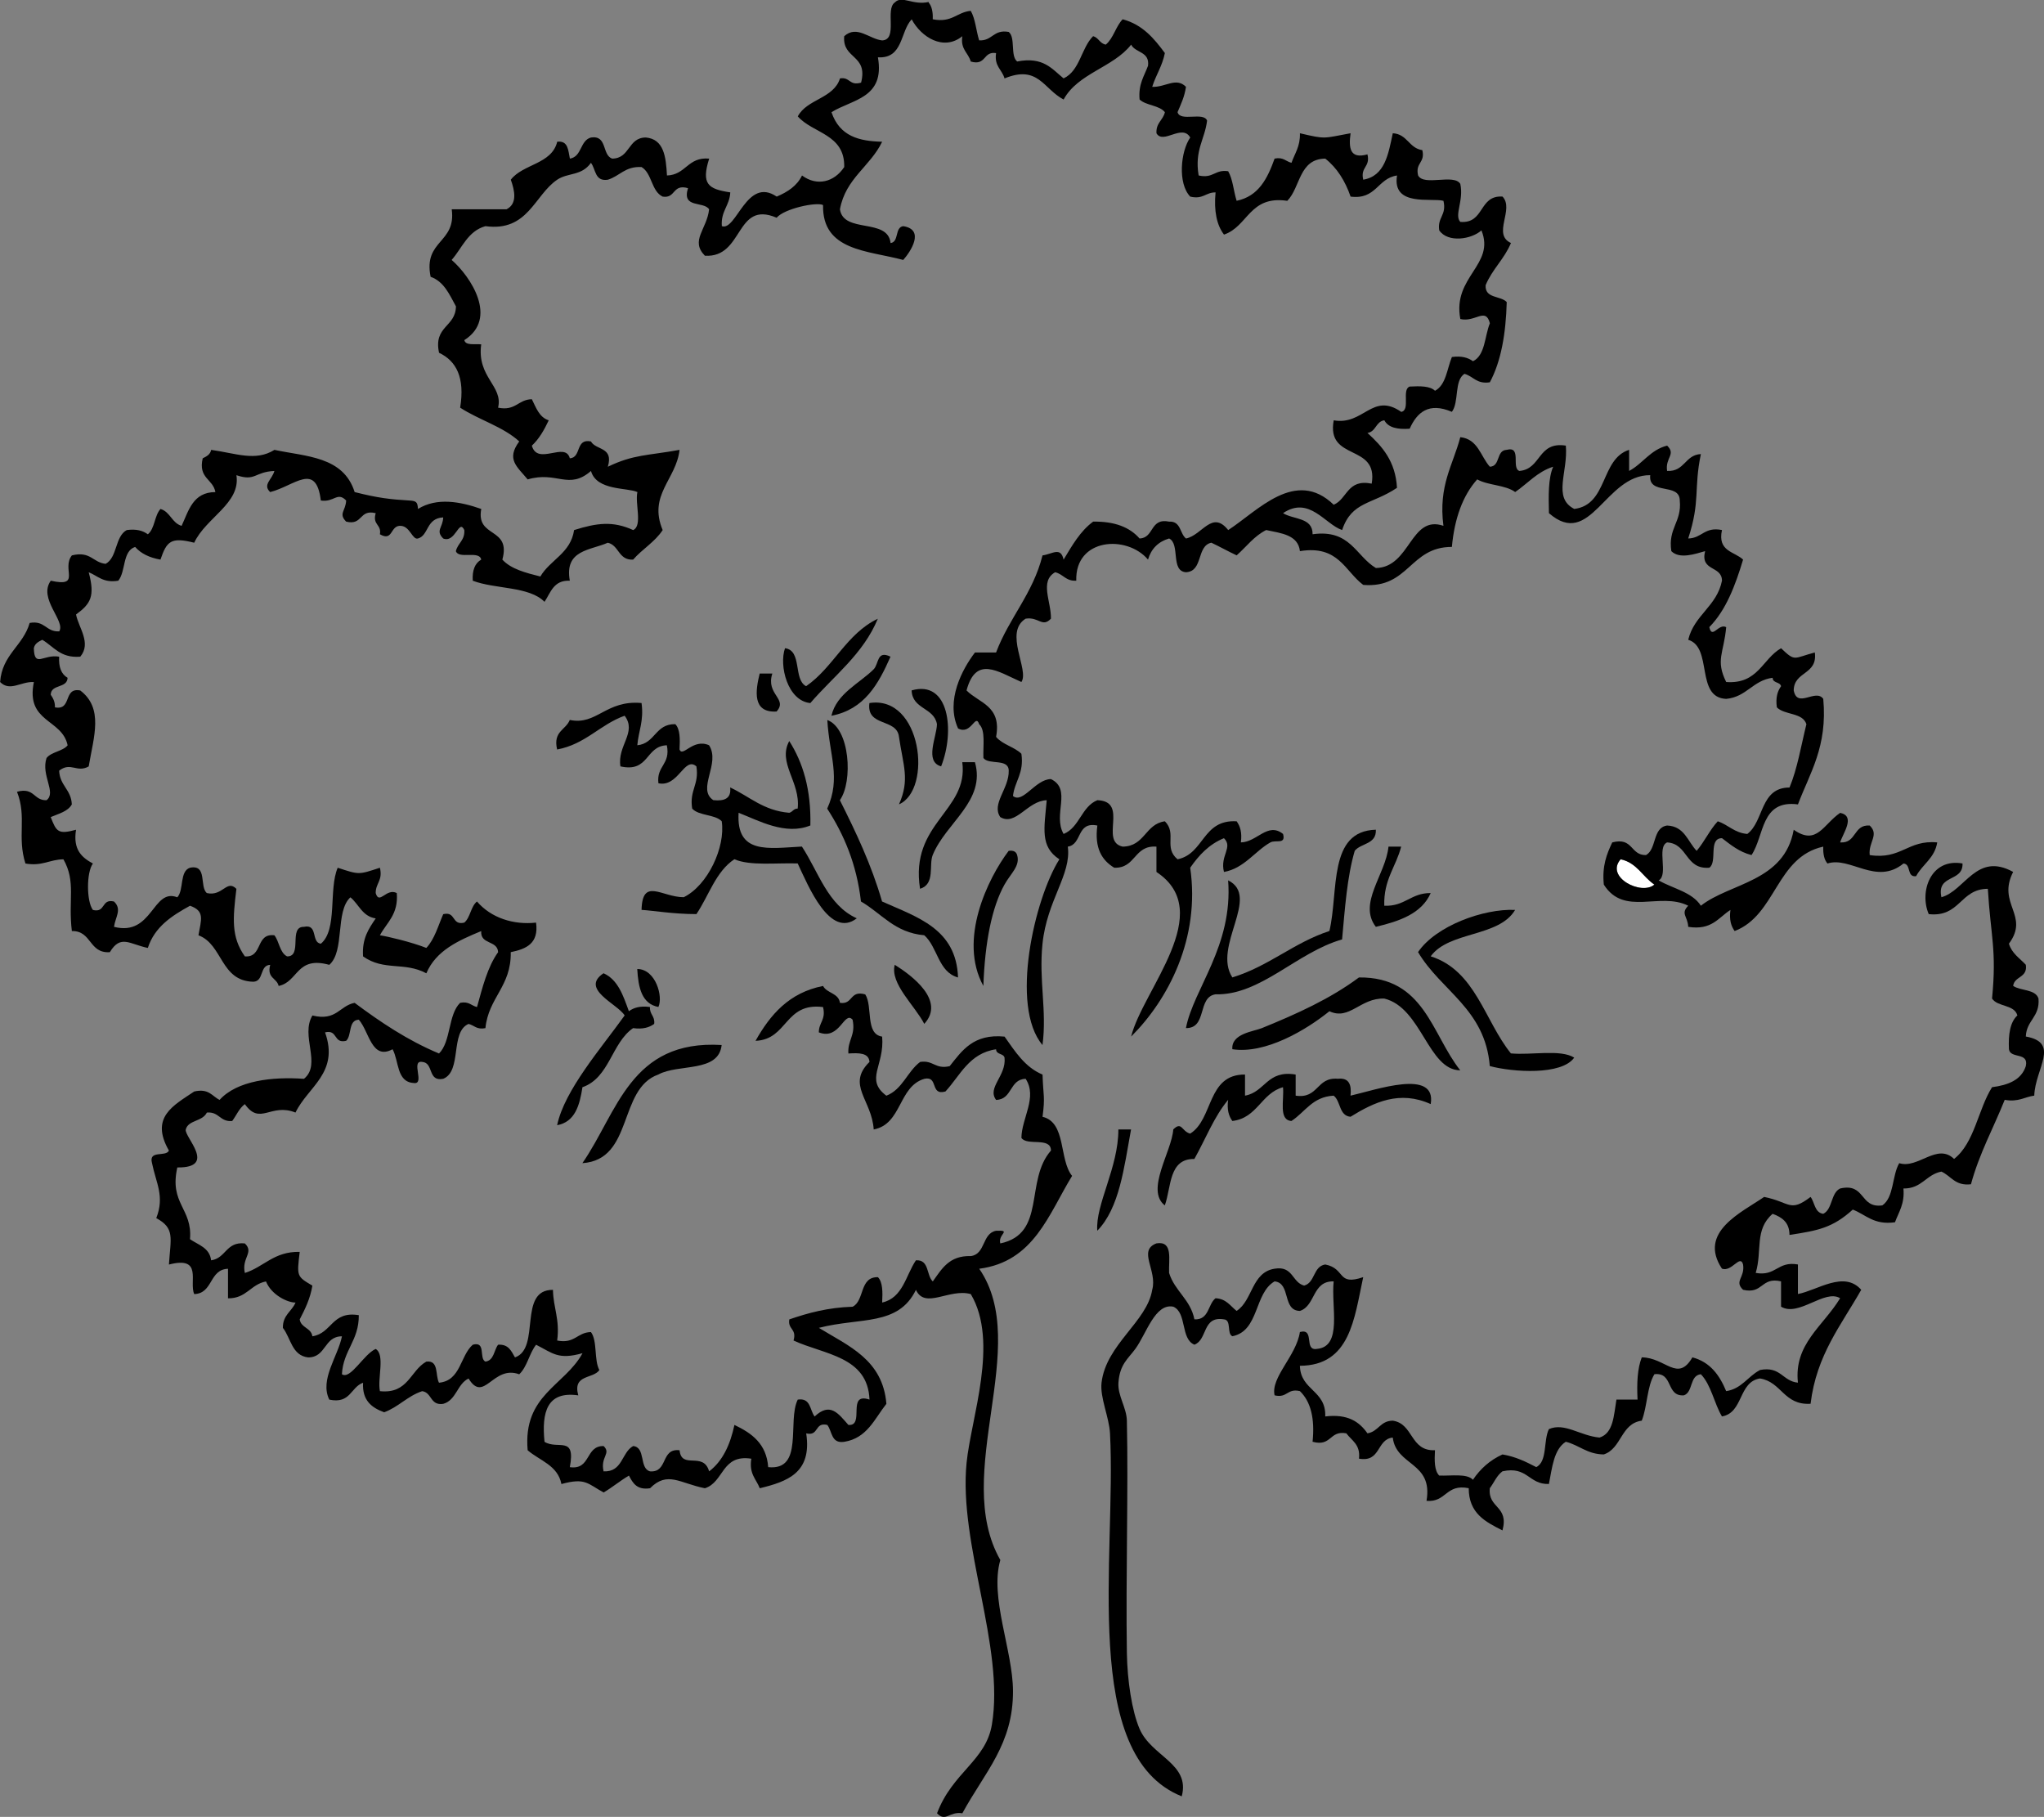 <svg xmlns="http://www.w3.org/2000/svg" viewBox="0 0 319.944 284.349"><rect x="0" y="0" width="319.944" height="284.349" fill="#808080" stroke="none"/><path d="M137.41 96.821c-2.324 5.603-6.909 8.948-10.57 13.212-3.565-.345-4.922-5.86-3.964-8.588 2.729.352 1.259 4.907 3.304 5.945 4.3-2.96 6.3-8.223 11.23-10.559zM139.39 102.77c-1.887 4.277-4.072 8.258-9.249 9.248.81-3.49 4.397-5.061 6.607-7.267.85-.86.47-3.04 2.64-1.98zM118.91 105.41h1.983c-1.075 3.288 2.476 3.934.661 5.945-3.84.23-3.3-3.28-2.64-5.95zM147.32 119.94c-2.657-.728-.7-4.603-.66-6.605-.455-2.629-3.858-2.309-3.964-5.285 5.9-1.7 6.79 6.4 4.62 11.88zM100.42 110.03c.389 2.813-.477 4.37-.663 6.606 2.813-.271 2.799-3.367 5.947-3.303.76.78.746 2.335.661 3.963.5 1.298 2.108-1.792 4.625-.66 1.841 2.872-1.977 6.836.66 8.587 1.728.187 2.841-.241 2.642-1.981 3.012 1.391 5.185 3.623 9.249 3.963.535-.126.658-.663 1.321-.661.463-4.167-3.194-7.124-1.321-10.57 2.139 3.366 3.436 7.575 3.304 13.212-3.904 1.599-8.094-.767-11.232-1.982-.405 6.596 4.71 5.547 9.909 5.285 2.618 3.989 4.036 9.177 8.589 11.231-4.198 3.234-7.562-4.993-9.249-8.588-3.412-.112-7.456.409-9.91-.661-2.917 1.929-3.988 5.7-5.945 8.589-3.714-.01-6.649-.54-8.586-.661.125-5.14 3.166-1.985 6.605-1.982 3.755-1.841 6.56-7.848 5.945-11.89-1.087-1.116-3.585-.82-4.625-1.982-.463-2.886 1.123-3.721.66-6.606-1.891-1.632-2.817 3.32-5.945 2.643-.332-2.753 1.931-2.914 1.32-5.945-3.401.121-2.727 4.317-7.266 3.303-.523-3.251 2.631-5.311.66-7.927-3.888 1.396-6.113 4.458-10.57 5.285-.672-2.875 1.367-3.037 1.981-4.624 4.233.89 5.619-3.15 11.235-2.65z" clip-rule="evenodd" fill-rule="evenodd"/><path d="M136.09 110.03c8.194-1.287 9.909 13.553 4.625 15.854 1.738-3.89.643-6.101 0-10.57-.34-2.96-5.12-1.49-4.63-5.28zM129.48 112.68c3.569 1.279 4.062 9.638 1.983 12.551 2.502 4.986 4.924 10.049 6.605 15.855 5.471 2.458 11.621 4.233 11.891 11.89-3.116-.846-3.174-4.752-5.285-6.605-4.658-.405-6.695-3.435-9.909-5.285-.684-5.92-2.693-10.519-5.285-14.533 2.19-4.81.33-8.32.02-13.87z" clip-rule="evenodd" fill-rule="evenodd"/><path d="M150.62 119.28h1.983c1.744 6.076-4.539 9.459-6.608 14.534-.636 1.563.433 4.547-1.981 5.285-1.64-10.36 7.63-12.14 6.61-19.82zM215.36 129.85c.111 2.313-2.324 2.08-3.304 3.303-1.203 4.081-1.536 9.034-1.981 13.872-7.072 1.997-12.754 8.774-19.818 8.589-2.869.435-1.263 5.343-4.625 5.285 1.176-6.141 7.384-12.838 6.606-23.122 5.133 2.532-2.49 10.353.66 15.193 5.733-1.751 9.56-5.414 15.194-7.266 1.47-6.22-.25-15.65 7.26-15.85zM217.34 132.5h1.982c-.806 3.159-2.769 5.158-2.644 9.249 3.232.15 4.152-2.014 7.267-1.982-1.413 3.21-4.851 4.397-8.587 5.285-2.84-3.68 1.54-8.16 1.98-12.56zM157.89 133.16c.768-.107 1.175.146 1.321.661.509 1.704-.985 2.838-1.981 4.624-1.963 3.517-3.064 8.995-3.304 15.856-3.97-7.22.68-16.8 3.96-21.14z" clip-rule="evenodd" fill-rule="evenodd"/><path d="M253.68 134.48c2.544.539 3.439 2.728 5.285 3.963-2.01 1.76-7.76-1.16-5.28-3.96z" fill="#fff" clip-rule="evenodd" fill-rule="evenodd"/><path d="M237.16 142.4c-2.527 4.298-10.347 3.307-13.213 7.267 7.021 2.229 8.419 10.079 12.553 15.194 3.22.304 7.736-.692 9.909.66-1.951 2.787-9.572 2.295-13.213 1.321-.734-8.954-7.631-11.747-11.23-17.836 2.78-4.1 10.25-6.83 15.19-6.6zM140.05 150.99c2.719 1.697 7.968 5.615 4.624 9.249-1.46-2.86-5.4-6.3-4.62-9.25zM99.752 151.65c2.899.018 4.072 4.357 3.304 5.945-2.6-.49-3.15-3.02-3.308-5.95zM101.74 157.6c-.084 1.185.808 1.395.66 2.644-.766.555-1.771.871-3.304.66-3.386 2.338-3.679 7.771-7.926 9.249-.441 2.86-1.173 5.433-3.964 5.945 1.159-5.503 6.877-12.021 10.57-17.178-1.117-1.819-7.041-4.122-3.304-6.604 2.276 1.025 3.083 3.523 3.964 5.945.764-.56 1.764-.87 3.304-.66zM228.57 167.51c-5.035-.036-6.045-9.806-11.891-11.232-3.752-.125-5.446 3.472-8.588 1.983-3.659 2.95-9.995 6.731-15.194 5.945-.195-2.448 3.306-2.768 4.624-3.304 5.477-2.229 10.688-4.579 15.194-7.929 10.26-.11 11.37 8.9 15.86 14.54zM112.96 163.54c-.459 4.385-6.781 2.908-9.909 4.624-6.345 2.242-3.841 13.335-11.891 13.874 5.495-7.93 7.504-19.36 21.801-18.49zM194.88 168.17v3.304c3.177-.566 3.428-4.06 7.927-3.304v3.304c3.619.535 3.22-2.946 6.607-2.642 1.74-.199 2.167.914 1.981 2.642 3.872-.865 13.504-4.313 12.551 1.321-4.84-2.189-8.834-.319-12.551 1.982-1.823-.159-1.509-2.458-2.644-3.304-3.34.184-4.465 2.582-6.605 3.964-2.055-.147-1.115-3.287-1.321-5.284-3.445.959-3.985 4.821-7.928 5.284-.555-.768-.87-1.771-.66-3.304-2.209 2.636-3.54 6.149-5.285 9.249-4.024-.06-3.585 4.344-4.625 7.269-3.072-2.387 1.098-8.451 1.323-11.893 1.347-1.327 1.295.293 2.642.66 3.67-2.27 2.6-9.29 8.58-9.25zM175.06 176.76h1.981c-1.094 5.953-1.802 12.291-5.285 15.854-.32-4.07 3.32-9.89 3.3-15.85z" clip-rule="evenodd" fill-rule="evenodd"/><path d="M275.48 214.41c3.28-.639 3.525 1.76 5.947 1.981-.652-6.063 3.904-8.772 6.606-13.214-2.406-1.486-6.49 2.981-9.249 1.321v-3.962c-3.158-.738-2.787 2.057-5.945 1.32-1.44-1.381.329-1.886 0-3.964-.457-1.65-1.762 1.227-3.304.66-3.801-5.738 3.086-8.802 6.605-11.23 4.105.832 3.996 2.488 7.268 0 .662.878.625 2.458 1.981 2.644 1.482-.722 1.161-3.244 2.644-3.964 4.004-.92 3.026 3.138 6.605 2.644 1.839-1.245 1.506-4.661 2.644-6.607 2.948.945 5.923-3.24 8.586-.661 3.212-2.514 3.735-7.717 5.945-11.229 2.536-.327 4.591-1.138 5.285-3.304.488-2.251-2.434-1.09-2.642-2.642-.109-2.312.176-4.229 1.32-5.287-.467-1.733-3.1-1.303-3.964-2.642.748-7.645-.213-9.731-.66-17.175-4.379.023-4.31 4.497-9.249 3.964-1.504-3.479.285-8.812 5.287-7.928.115 2.98-4.096 1.631-3.304 5.285 3.715-1.029 5.482-7.124 11.229-3.963-2.573 5.034 2.632 6.782-.66 11.231.447 1.531 1.688 2.273 2.642 3.302.313 2.072-1.777 1.745-1.981 3.304 1.172.812 3.481.48 3.965 1.98.249 2.893-1.89 3.397-1.983 5.945 5.423.974 1.466 5.004 1.322 9.249-1.552.212-2.479 1.044-4.624.66-1.76 4.407-3.969 8.363-5.285 13.214-2.494.291-3.103-1.303-4.624-1.983-2.406.457-3.047 2.68-5.945 2.644.217 2.42-.734 3.669-1.323 5.285-3.327.467-4.538-1.186-6.605-1.983-3.16 2.858-5.418 3.282-9.909 3.966-.004-1.979-1.188-2.777-2.642-3.304-2.877 2.494-1.592 5.738-2.644 9.249 3.212.568 3.394-1.891 6.607-1.322v4.624c3.041-.568 7.213-3.727 9.908-.66-3.099 5.49-7.007 10.169-7.927 17.836-4.216.251-4.507-3.42-7.929-3.962-3.403.559-2.56 5.366-5.944 5.944-1.231-2.07-1.681-4.928-3.303-6.607-1.785.2-1.185 2.781-2.643 3.304-2.861.22-1.626-3.658-4.625-3.304-1.169 1.915-1.107 5.06-1.98 7.269-3.296.448-3.131 4.356-5.945 5.284-2.614-.031-3.831-1.454-5.945-1.982-1.886 1.198-2.131 4.038-2.644 6.607-3.185.102-3.324-2.843-7.267-1.983-.894.65-1.32 1.764-1.982 2.644-.335 3.198 3.028 2.699 1.982 6.605-2.635-1.328-5.28-2.647-5.284-6.605-3.596-.732-3.483 2.244-6.607 1.981 1.055-6.121-4.723-5.407-5.285-9.908-2.58.282-1.813 3.911-5.285 3.303.252-2.232-1.145-2.819-1.98-3.965-2.693-.49-2.274 2.131-5.285 1.321.379-3.681-.302-6.305-1.983-7.927-2.019-.479-1.943 1.14-3.962.66-.637-2.809 3.394-6.154 3.962-9.909 2.398-.637.557 2.969 2.644 2.644 4.072-.333 2.215-6.596 2.642-10.569-3.384-.082-2.801 3.804-5.285 4.624-2.809-.054-1.368-4.357-3.962-4.624-3.216 1.849-2.382 7.748-6.607 8.586-.916-.404-.098-2.541-1.321-2.642-3.423-.562-2.535 3.19-4.624 3.963-2.19-.89-1.153-5.012-3.302-5.945-2.861-.583-4.206 4.233-5.947 6.607-1.131 1.544-2.44 2.406-2.642 5.285-.142 2.024 1.274 3.895 1.32 5.945.242 10.885-.183 24.519 0 36.333.068 4.354.786 9.088 1.983 11.891 1.85 4.342 7.98 5.438 6.605 10.57-15.974-6.395-10.208-37.501-11.229-56.813-.136-2.543-1.593-5.609-1.323-7.926.698-5.983 7.137-9.551 7.929-14.534.846-3.009-2.316-6.152.66-7.266 2.634-.432 1.894 2.51 1.983 4.624.884 2.857 3.348 4.138 3.962 7.266 2.314.112 2.081-2.324 3.304-3.304 1.688.074 2.312 1.212 3.304 1.983 2.54-1.644 2.328-6.039 5.945-6.607 2.911-.487 2.705 2.139 4.624 2.644 1.74-.461 1.396-3.007 3.303-3.304 3.243.63 1.785 3.401 5.944 1.98-1.412 6.517-2.026 13.83-9.909 13.874.088 3.878 4.12 3.809 3.965 7.928 3.513-.429 5.338.826 6.605 2.642 1.718-.263 1.992-1.971 3.964-1.98 3.273.469 2.691 4.794 6.607 4.624-.088 1.628-.102 3.183.66 3.964 1.903.078 4.323-.362 5.285.659 1.151-1.71 2.653-3.068 4.624-3.963 2.075.348 3.686 1.159 5.285 1.983 1.771-.872 1.098-4.189 1.981-5.947 2.458-1.073 4.896 1.054 7.926 1.322 2.185-.682 2.229-3.499 2.644-5.946 1.102 0 2.203.002 3.304 0-.13-2.552-.023-4.868.661-6.606 3.719.026 5.613 3.975 7.926 0 2.787.738 4.252 2.798 5.285 5.285 2.42-.36 3.37-2.28 5.24-3.27z" clip-rule="evenodd" fill-rule="evenodd"/><path d="M145.34.372c.513.588.71 1.492.66 2.643 3.017.593 3.745-1.101 5.945-1.321.734 1.249.844 3.12 1.323 4.624 2.089.108 2.208-1.756 4.625-1.321 1.099.882.219 3.743 1.321 4.625 4.098-.796 5.438 1.167 7.266 2.643 2.563-1.18 2.749-4.738 4.625-6.607.867.233 1.039 1.163 1.982 1.322 1.207-.996 1.555-2.85 2.642-3.964 3.126.839 4.92 3.007 6.605 5.285-.398 2.022-1.402 3.442-1.98 5.285 2.039.108 3.734-1.561 5.284 0-.217 1.544-.794 2.729-1.32 3.964.413 1.568 4.066-.103 4.625 1.321-.354 2.952-1.987 4.62-1.323 8.587 2.292.531 2.54-.983 4.625-.66.731 1.25.844 3.121 1.322 4.625 3.47-.712 4.838-3.528 5.945-6.605 1.381-.28 1.75.452 2.642.66.515-1.468 1.389-2.577 1.32-4.625 4.138.972 3.587.793 7.929 0-.315 2.297-.124 4.087 2.642 3.303.48 2.021-1.14 1.943-.661 3.964 3.397-.567 3.929-3.999 4.625-7.267 2.296.128 2.508 2.336 4.624 2.643.479 2.021-1.139 1.943-.66 3.963.916 1.728 5.606-.321 6.605 1.322.571 2.634-.985 4.881 0 5.945 3.839.314 2.848-4.201 6.607-3.963 1.903 1.995-1.655 5.905 1.321 7.267-1.029 2.494-2.935 4.112-3.964 6.605-.14 2.123 2.355 1.608 3.304 2.643-.138 4.928-.874 9.256-2.644 12.552-2.077.316-2.582-.94-3.965-1.322-1.644.999-.825 4.459-1.98 5.946-3.607-1.547-5.454.071-6.605 2.643-1.899.137-3.355-.167-3.965-1.322-1.346.194-1.294 1.788-2.643 1.982 2.308 2.097 4.391 4.419 4.624 8.588-3.902 2.628-7.086 2.099-8.587 6.606-2.661-.877-5.143-5.405-9.249-2.642 1.612 1.029 4.657.629 4.625 3.303 5.894-.83 6.739 3.39 9.909 5.285 5.433-.107 5.367-8.373 10.57-6.605-.822-6.328 1.502-9.507 2.641-13.874 2.783.3 3.168 2.999 4.625 4.625 1.697-.064.945-2.579 2.644-2.643 2.394-.632.67 2.852 1.98 3.303 3.462-.282 2.833-4.654 7.269-3.963.375 4.127-2.115 8.155 1.32 9.909 5.293-.652 4.074-7.816 8.587-9.249v3.303c2.154-1.149 3.308-3.3 5.947-3.963 1.438 1.381-.331 1.885 0 3.963 2.777.136 2.772-2.51 5.284-2.642-1.146 5.506-.045 7.303-1.982 13.212 2.164-.037 2.525-1.878 5.285-1.321-.729 3.37 1.942 3.342 3.304 4.625-1.222 4.064-2.666 7.905-5.285 10.57.435 1.978 1.412-.632 2.642 0-.367 4.077-1.708 5.145 0 8.588 4.991.368 5.646-3.604 8.589-5.285 2.266 2.156 1.889 1.56 5.284.661.461 3.544-3.27 2.896-3.304 5.946.57 2.887 3.439-.355 4.625 1.32.682 7.509-2.095 11.558-3.963 16.515-5.845-.779-5.234 4.896-7.268 7.928-1.934-.49-3.246-1.598-4.624-2.643-2.189.012-.671 3.733-1.981 4.624-3.818.296-3.294-3.752-6.605-3.963-1.687.736.263 5.109-1.323 5.945 2.232 1.292 5.231 1.817 6.607 3.964 4.549-3.587 13.064-3.71 14.532-11.891 3.619 2.54 4.61-.828 7.269-2.643 2.474.516.425 3.195 0 4.625 2.604.182 2.019-2.824 4.624-2.643 1.528 1.468-.226 2.576 0 4.625 4.941.757 5.951-2.416 10.569-1.982-.393 2.471-2.31 3.416-3.304 5.285-1.521.203-.733-1.908-1.98-1.982-4.252 3.475-8.346-1.156-11.893 0-.513-.587-.71-1.491-.66-2.643-7.404 1.624-7.351 10.707-13.872 13.212-.555-.767-.872-1.771-.66-3.303-1.886 1.198-2.931 3.234-6.607 2.643-.072-1.645-1.237-2.045 0-3.303-4.449-2.229-10.018 1.725-13.211-3.304-.296-2.938.469-4.815 1.32-6.605 3.288-.866 2.811 2.034 5.285 1.982 1.701-.94.989-4.296 3.304-4.625 2.743.119 3.214 2.51 4.622 3.963 1.219-1.425 2.033-3.253 3.304-4.624 1.654.548 2.594 1.809 4.625 1.981 2.642-1.982 1.975-7.273 6.605-7.266 1.235-2.95 1.813-6.556 2.644-9.909-.57-1.854-3.439-1.406-4.625-2.643-.211-1.532.106-2.537.661-3.304-.164-.717-1.313-.448-1.321-1.321-3.114.409-4.05 2.997-7.268 3.303-4.864-.2-2.06-8.071-5.945-9.248.939-3.905 4.479-5.211 5.285-9.249-.017-2.406-3.439-1.404-2.642-4.625-1.513.421-3.986 1.311-5.285 0-.551-3.632 1.654-4.512 1.32-7.927-.014-2.848-4.959-.766-4.624-3.963-7.061-.077-9.331 11.647-15.854 5.945-.066-2.708-.13-5.415.66-7.267-2.5.803-3.986 2.621-5.945 3.964-1.517-1.127-4.262-1.023-5.945-1.982-2.282 2.562-3.553 6.137-3.964 10.57-6.617-.012-6.691 6.52-13.874 5.945-2.896-2.167-3.864-6.264-9.909-5.285-.295-2.566-2.931-2.793-5.285-3.303-1.907.954-3.1 2.625-4.622 3.964-1.351-.632-2.615-1.35-3.964-1.982-2.351.513-1.241 4.484-3.965 4.624-2.464-.179-.867-4.417-2.641-5.285-1.7.504-2.802 1.605-3.304 3.304-3.322-3.917-11.437-3.373-11.23 3.303-1.644.102-2.045-1.037-3.304-1.321-2.47 1.402-.608 4.576-.66 7.267-1.381 1.44-1.886-.33-3.964 0-3.456 2.158.618 8.019-.661 9.91-3.723-1.643-7.116-4.173-8.588 1.322 1.973 1.991 5.536 2.392 4.625 7.266.995 1.208 2.851 1.554 3.964 2.644.439 3.08-1.041 4.243-1.321 6.605 1.535 1.277 3.509-2.626 5.946-2.643 3.331 1.619.235 5.565 1.98 8.588 2.508-1.016 2.779-4.269 5.285-5.285 5.004.186.273 6.454 3.964 7.267 3.481-.043 3.506-3.54 6.605-3.963 1.924 1.932-.249 4.088 1.983 5.945 4.208-.856 3.866-6.261 9.249-5.945.555.766.87 1.771.66 3.303 2.52-.028 4.202-3.243 6.605-1.322.476 1.708-1.165.865-1.98 1.322-2.396 1.338-4.118 4.073-7.269 4.625-.652-2.586 1.461-3.835 0-5.285-2.348.954-3.93 2.676-5.284 4.624 1.604 11.035-3.441 20.647-9.249 26.424 1.833-7.35 13.437-19.501 3.964-25.763v-3.964c-3.554-.251-3.192 3.414-6.605 3.303-1.921-1.162-3.12-3.045-2.644-6.605-3.308-.667-2.324 2.959-4.625 3.303.595 4.352-3.258 8.361-3.962 15.196-.597 5.762.717 10.458 0 15.853-5.133-6.085-1.245-22.917 2.642-29.066-3.053-2.001-2.366-4.82-1.981-9.249-3.02.089-4.817 4.093-7.268 2.643-1.428-2.074 1.396-4.464 1.323-7.267-.014-1.968-3.116-.847-3.964-1.981-.08-1.903.361-4.325-.66-5.285-.604-1.796-1.229 1.76-3.304.66-2.005-4.386.68-9.318 2.644-11.891h3.302c2.051-5.438 5.771-9.203 7.268-15.193 1.54-.202 2.845-1.411 3.302.66 1.327-2.197 2.594-4.455 4.625-5.945 3.361-.059 5.729.876 7.268 2.642 2.322-.099 1.586-3.257 4.625-2.642 1.863-.103 1.653 1.868 2.641 2.642 2.57-.547 4.078-4.493 6.606-1.321 4.608-2.985 10.529-9.743 16.515-3.964 2.162-.921 2.093-4.074 5.947-3.303 1.065-6.35-7.143-3.428-5.947-9.909 4.683.835 6.043-4.462 10.571-1.321 1.482-.278.019-3.505 1.321-3.964 1.628-.087 3.182-.1 3.964.661 1.726-.917 1.871-3.414 2.642-5.285 1.532-.211 2.535.105 3.304.66 1.923-.938 1.812-3.912 2.642-5.945-.664-2.573-2.274-.103-4.625-.661-1.267-6.648 5.509-8.451 3.304-13.873-1.546 1.405-5.253 1.984-6.605 0-.323-2.085 1.189-2.333.661-4.625-1.828-.512-8.074.995-7.269-3.964-3.08.444-3.228 3.819-7.266 3.304-.854-2.45-2.115-4.491-3.964-5.945-4.139.045-3.869 4.5-5.945 6.605-5.943-.878-6.119 4.011-9.91 5.285-1.141-1.5-1.594-3.691-1.32-6.605-1.557-.015-1.945 1.137-3.964.661-1.974-2.046-1.515-7.056 0-9.249-1.253-2.203-4.229 1.145-5.285-.661-.102-1.644 1.037-2.045 1.32-3.303-.88-1.101-2.937-1.026-3.962-1.982-.22-2.42.732-3.671 1.321-5.285.279-2.26-1.979-1.985-2.644-3.303-2.802 3.584-8.317 4.454-10.57 8.588-3.152-1.642-3.966-5.474-9.247-3.303-.381-1.382-1.638-1.887-1.323-3.964-2.081-.319-1.495 2.028-3.964 1.322-.379-1.382-1.636-1.885-1.321-3.964-2.958 2.388-6.462.115-7.926-2.642-1.823 1.92-1.307 6.182-5.285 5.945 1.125 6.411-4.008 6.563-7.268 8.589 1.287 3.813 4.375 4.534 7.928 4.624-1.854 3.874-5.724 5.728-6.605 10.571.555 3.847 7.509 1.298 7.926 5.285 1.361-.182.623-2.461 1.981-2.643 3.43.531 1.175 3.969 0 5.285-5.556-1.49-12.702-1.39-12.551-8.589-.998-.522-6.041.541-7.266 1.982-6.518-2.788-5.105 6.33-11.232 5.945-2.338-2.393.317-4.107.663-7.266-.882-1.321-4.319-.087-3.304-3.304-2.468-.707-1.883 1.641-3.964 1.322-1.792-.852-1.65-3.636-3.302-4.625-2.576-.152-3.426 1.42-5.285 1.982-2.071.309-1.863-1.661-2.643-2.643-1.488 2.093-3.585 1.494-5.285 2.643-3.571 2.411-4.559 8.178-11.23 7.267-2.757.767-3.637 3.409-5.285 5.285 3 2.62 7.312 9.164 1.981 12.551.206.897 1.654.549 2.644.661-.705 5.174 3.473 6.483 2.641 9.91 2.759.558 3.121-1.285 5.285-1.322.666 1.316 1.143 2.822 2.643 3.303-.708 1.495-1.5 2.906-2.643 3.964.892 3.198 5.245-.708 5.945 1.982 1.863-.12.824-3.14 3.304-2.643.79 1.412 3.583.82 2.643 3.963 4.034-1.943 6.167-1.729 11.23-2.643-.527 4.65-4.95 7.038-2.644 12.552-1.217 1.866-3.192 2.973-4.625 4.625-2.318.118-2.172-2.231-3.962-2.643-2.753 1.211-6.829 1.1-5.947 5.945-2.542-.12-2.989 1.854-3.962 3.303-2.394-2.451-7.725-1.964-11.232-3.303-.098-1.641.343-2.741 1.323-3.303-.279-1.484-3.505-.018-3.964-1.322.283-1.258 1.422-1.659 1.321-3.303-.85-1.847-1.367 2.081-3.302 1.321-1.239-1.258-.074-1.659 0-3.303-2.717.135-2.234 2.836-3.964 3.303-.86.233-1.219-1.871-2.643-1.981-1.754-.136-1.191 2.532-3.302 1.321.27-1.591-1.207-1.436-.66-3.303-2.635-.654-1.991 1.974-4.625 1.321-1.239-1.259-.074-1.66 0-3.304-1.383-1.439-1.887.33-3.964 0-.754-6.104-4.114-2.284-7.929-1.321-1.227-1.168.288-1.929.661-3.304-3.15.14-2.931 1.684-5.945.662.694 4.421-4.79 6.643-6.605 10.569-3.661-.92-4.295-.241-5.285 2.643-1.688-.294-3.036-.927-3.964-1.982-2.007.635-1.438 3.846-2.642 5.285-2.371.389-3.196-.768-4.625-1.321 1.004 3.745.324 4.921-1.982 6.606.369 2.006 2.456 4.479.66 6.606-3.113.25-4.143-1.583-5.945-2.643-.588.292-1.182.58-1.322 1.321.088 3.151 1.499.879 3.964 1.322-.099 1.64.341 2.741 1.321 3.303-.064 1.698-2.579.945-2.643 2.643.35.531.689 1.072.662 1.982 2.722.52 1.241-3.163 3.963-2.642 3.672 2.791 2.125 7.176 1.322 11.89-1.865 1.044-2.806-.76-4.625.661.091 2.331 1.89 2.955 1.982 5.285-.634 1.128-2.076 1.448-3.304 1.982.9 2.303 1.158 2.736 3.964 1.982-.508 3.15.933 4.352 2.642 5.285-1.022 1.353-1.022 5.914 0 7.267 2.033.491 1.27-1.813 3.304-1.322 1.292 1.235.203 2.419 0 3.964 6.069 1.534 6.013-6.14 9.907-4.625 1.062-1.141.321-4.083 1.983-4.625 2.767-.565 1.446 2.958 2.642 3.964 2.496.562 3.102-2.193 4.625-.66-.564 4.66-.834 7.519 1.323 10.569 2.859.218 1.626-3.659 4.623-3.304.774.987.822 2.703 1.983 3.304 2.474.052.167-4.678 2.642-4.624 2.25-.489 1.089 2.434 2.644 2.644 2.659-2.188 1.185-8.505 2.641-11.893 3.388 1.108 3.22 1.108 6.607 0 .477 2.019-.676 2.408-.66 3.964.561 1.938 1.662-.86 3.302 0 .268 3.352-1.566 4.599-2.642 6.605 1.203.18 4.9 1.048 7.266 1.981 1.285-1.357 1.839-3.443 2.644-5.283 2.033-.493 1.269 1.812 3.302 1.32.954-.808 1.001-2.521 1.983-3.303 2.21 2.583 5.746 3.695 9.247 3.303.453 3.314-1.588 4.136-3.962 4.625.098 5.383-3.487 7.082-3.964 11.891-1.38.279-1.75-.453-2.644-.66-2.92 1.263-.983 7.383-3.962 8.588-2.48.497-1.44-2.525-3.304-2.643-1.84-.298.519 3.601-1.321 3.301-2.701-.159-2.287-3.439-3.304-5.282-3.288 1.775-3.653-2.797-5.285-4.625-1.694.068-1.061 2.462-1.981 3.304-2.035.491-1.271-1.815-3.304-1.322 2.26 6.336-2.691 8.513-4.625 12.551-3.878-1.556-5.538 2.087-7.926-1.32-.894.65-1.321 1.764-1.983 2.643-1.933.172-2.029-1.494-3.964-1.322-.716 1.45-2.909 1.137-3.302 2.644-.293 1.119 5.003 6.021-1.323 5.945-1.291 5.695 2.398 6.41 1.983 11.229 1.305.898 3.074 1.331 3.304 3.305 2.334-.308 2.322-2.961 5.285-2.642 1.488 1.428-.549 2.252 0 4.624 3.004-.957 4.541-3.388 8.586-3.304-.465 3.858-.465 3.831 1.983 5.285-.347 2.077-1.159 3.685-1.983 5.284.196 1.348 1.788 1.295 1.983 2.642 3.066-.454 3.036-4.008 7.266-3.304.03 3.996-2.444 5.484-2.643 9.249 1.36.886 3.419-3.162 5.287-3.962 1.506.916.246 4.597.66 6.605 4.431.469 4.723-3.204 7.266-4.624 2.005-.242 1.371 2.152 1.981 3.304 3.422-.321 3.29-4.2 5.285-5.947 2.132-.591.93 2.154 1.983 2.644 1.356-.186 1.319-1.766 1.981-2.644 1.654-.112 2.069 1.018 2.644 1.982 4.096-1.408.391-10.617 5.945-10.569.048 2.813 1.105 4.62.66 7.929 2.759.557 3.121-1.285 5.285-1.323 1.042 1.381.457 4.388 1.321 5.947-.992 1.429-4.218.627-3.302 3.962-4.896-.71-5.75 2.618-5.285 7.267 2.091 1.301 4.914-1.077 3.962 3.966 3.339.475 2.38-3.348 5.285-3.304 1.235 1.173-.537 1.678 0 3.962 2.995.132 2.785-2.938 4.625-3.962 2.009.191.912 3.493 2.644 3.962 2.861.22 1.626-3.659 4.625-3.302.299 3.091 3.719.118 4.625 3.302 2.13-1.611 3.3-4.186 3.962-7.266 2.686 1.28 5.012 2.917 5.285 6.607 5.648.58 2.946-7.187 4.625-10.571 2.071-.31 1.863 1.661 2.643 2.643 2.446-2.306 3.715-.446 5.285 1.321 2.653.231-.345-5.188 3.302-3.964-.268-6.777-7.068-7.025-11.891-9.247.547-1.868-.932-1.712-.66-3.305 2.951-1.013 6.063-1.863 9.909-1.982 1.909-.954 1.034-4.692 3.964-4.625.76.782.746 2.337.66 3.967 3.248-.717 3.691-4.238 5.285-6.607 2.123-.141 1.608 2.355 2.641 3.304 1.387-1.918 2.54-4.068 5.945-3.965 2.344-.299 1.736-3.549 3.964-3.964 2.534-.12.239.541.66 1.983 7.254-1.534 3.774-9.808 7.929-14.534-.013-2.19-3.733-.672-4.625-1.981.028-3.08 2.548-6.364.661-9.249-2.564.076-2.045 3.24-4.625 3.302-1.451-1.933 1.622-3.758 1.323-6.605-.164-.718-1.315-.446-1.323-1.32-4.22.622-5.602 4.086-7.926 6.605-2.464.702-1.045-2.478-3.304-1.981-4.08 1.205-3.485 7.083-7.926 7.927-.285-4.614-4.313-6.988-.662-10.569-.096-1.445-1.664-1.419-3.302-1.321-.146-2.129 1.169-2.795.66-5.285-1.323-1.492-1.977 3.271-5.285 1.981-.016-1.557 1.137-1.945.66-3.964-6.047-.763-5.49 5.079-10.57 5.286 2.302-4.083 5.237-7.537 10.57-8.588.599 1.163 2.432 1.091 2.644 2.641 2.081.319 1.494-2.026 3.962-1.32 1.209 1.873-.048 6.215 2.644 6.605.401 4.557-2.753 6.695.661 9.249 2.534-.989 3.27-3.774 5.285-5.284 2.085-.323 2.332 1.19 4.625.66 1.953-2.45 3.717-5.092 8.589-4.625 1.648 2.314 3.154 4.772 5.945 5.945.114 3.504.427 3.372 0 6.607 3.743.88 2.554 6.693 4.625 9.249-3.681 6.01-5.96 13.419-14.534 14.532 8.299 12.05-4.375 32.118 3.302 45.583-1.698 5.841 1.953 14.141 1.983 20.479.038 8.357-4.407 12.69-7.928 19.159-2.077-.332-2.582 1.439-3.962 0 2.424-6.425 7.637-8.204 8.586-13.874 2.037-12.14-5.227-28.202-3.964-40.958.698-7.049 5.119-18.919.66-26.425-3.377-.936-7.16 2.433-8.586-.66-2.785 5.714-8.667 4.266-15.194 5.945 4.643 2.845 10.003 4.972 10.57 11.891-1.855 2.33-2.997 5.37-6.606 5.945-2.071.311-1.863-1.66-2.643-2.642-2.033-.491-1.269 1.813-3.302 1.32.94 6.227-3.02 7.55-7.268 8.589-.553-1.429-1.71-2.252-1.321-4.624-4.69-.729-4.253 3.673-7.268 4.624-3.918-.772-5.857-2.753-8.586 0-2.075.313-2.699-.824-3.304-1.981-1.389.814-2.576 1.828-3.964 2.642-2.508-1.364-2.831-2.354-6.605-1.32-.577-2.949-3.396-3.651-5.285-5.285-.762-8.692 5.79-10.064 8.589-15.194-3.807 1.067-4.621.022-7.268-1.322-1.075 1.349-1.386 3.459-2.641 4.624-4.118-1.516-5.499 4.633-7.929.663-1.793.846-1.901 3.383-3.962 3.962-2.075.313-1.746-1.778-3.304-1.981-2.316.769-3.691 2.476-5.945 3.302-1.931-.71-3.459-1.823-3.304-4.622-1.953.688-1.941 3.344-5.285 2.642-1.552-3.125 1.379-6.808 1.981-9.91-2.849.013-2.434 3.292-5.285 3.304-2.569-.293-2.703-3.021-3.962-4.624-.03-2.011 1.395-2.569 1.981-3.962-1.203.025-3.757-1.161-4.625-3.304-2.406.454-3.046 2.677-5.945 2.641v-4.624c-2.975.107-2.308 3.858-5.285 3.964-.868-1.869 1.422-6.019-3.964-4.624.273-4.206.964-5.668-1.981-7.267 1.343-3.403-.034-5.492-.661-8.588-.592-2.133 2.155-.928 2.642-1.981-2.993-5.225.687-7.045 3.964-9.249 2.284-.522 2.789.734 3.964 1.32 2.743-3.042 8.295-3.654 13.211-3.302 2.809-2.29-.597-6.73 1.323-9.911 3.776.918 4.209-1.512 6.605-1.981 4.04 3.007 8.244 5.852 13.211 7.929 1.887-1.857 1.407-6.083 3.304-7.929 1.38-.279 1.75.453 2.643.661.862-3.101 1.644-6.282 3.302-8.587-.078-1.903-2.817-1.147-2.641-3.304-3.585 1.48-7.083 3.046-8.589 6.607-3.478-1.852-6.6-.312-9.909-2.644-.191-2.835.919-4.365 1.983-5.945-2.109-.317-2.631-2.214-3.964-3.304-2.414 2.211-.836 8.413-3.304 10.57-5.175-1.433-4.828 2.659-7.926 3.304-.283-1.261-1.887-1.195-1.323-3.304-1.698.063-.943 2.579-2.641 2.643-5.177-.109-4.747-5.825-8.589-7.268.419-2.468 1.042-3.783-1.321-4.624-2.839 1.565-5.526 3.281-6.605 6.605-2.883-.601-4.257-2.143-5.947.662-3.302.22-2.798-3.367-5.944-3.304-.602-4.936.678-7.693-1.322-11.23-2.174.028-3.289 1.115-5.945.661-1.339-4.199.248-7.263-1.322-11.23 2.739-.757 2.575 1.39 4.625 1.32 1.594-1.213-.906-3.894 0-6.605.782-.98 2.496-1.028 3.303-1.982-.869-4.196-6.604-3.524-5.285-9.909-2.039-.107-3.733 1.561-5.285 0 .309-4.314 3.599-5.65 4.625-9.248 2.416-.435 2.535 1.429 4.625 1.321 1.047-1.618-3.336-5.121-1.322-7.928 4.863 1.08 1.628-1.855 3.304-3.963 2.925-.723 3.285 1.118 5.285 1.321 1.858-1.003 1.443-4.282 3.303-5.285 1.532-.21 2.536.106 3.304.661 1.099-.881 1.025-2.938 1.981-3.963 1.534.447 1.768 2.196 3.304 2.643 1.115-2.408 1.776-5.271 5.285-5.285-.353-2.07-2.721-2.124-1.983-5.285.589-.293 1.183-.581 1.323-1.322 3.896.535 6.931 1.851 9.908 0 4.926 1.058 10.789.997 12.553 6.606 3.641.922 5.576 1.144 8.588 1.321 1.105.066 1.259.279 1.321 1.322 2.967-1.839 6.632-1.154 9.91 0-.87 4.614 4.716 2.77 3.302 7.927 1.371 1.493 3.663 2.063 5.947 2.643 1.546-2.638 4.742-3.624 5.283-7.267 3.587-1.128 6.081-1.445 9.249 0 1.5-.702.251-4.153.66-5.945-1.5-.73-6.396-.173-7.266-3.304-3.511 3.044-5.331-.033-9.91 1.322-1.662-2.015-3.399-3.131-1.32-5.945-2.528-2.318-6.32-3.37-9.249-5.285.77-4.733-.613-7.316-3.304-8.589-.899-4.204 2.606-4.002 2.644-7.267-1.018-1.846-1.852-3.873-3.964-4.624-1.169-5.795 4.04-5.209 3.304-10.57h8.586c1.732-.88 1.263-2.933.663-4.625 1.913-2.49 6.404-2.404 7.266-5.946 1.742-.201 1.704 1.379 1.981 2.644 1.907-.296 1.562-2.843 3.304-3.304 2.587-.385 1.686 2.717 3.304 3.304 2.849-.013 2.434-3.292 5.285-3.304 2.825.257 3.146 3.02 3.302 5.945 2.991-.093 3.226-2.938 6.608-2.641-1.265 4.003-.17 4.765 3.302 5.285-.1 2.101-1.497 2.906-1.321 5.285 2.288.82 3.882-7.818 8.589-4.624 1.702-.721 3.174-1.67 3.962-3.304 2.366 1.748 5.06 1.02 6.607-1.321.11-5.176-4.892-5.238-7.268-7.927 1.442-2.742 5.604-2.764 6.607-5.945 1.59-.271 1.435 1.206 3.302.66 1.127-4.43-2.971-3.636-2.642-7.267 1.993-1.799 3.937.458 5.945.661 2.516-.125.405-4.88 1.981-5.945 1.12-1.159 2.81.508 5.34-.081zm113.62 138.07c-1.846-1.236-2.741-3.424-5.285-3.963-2.48 2.8 3.27 5.72 5.28 3.96z" clip-rule="evenodd" fill-rule="evenodd"/></svg>